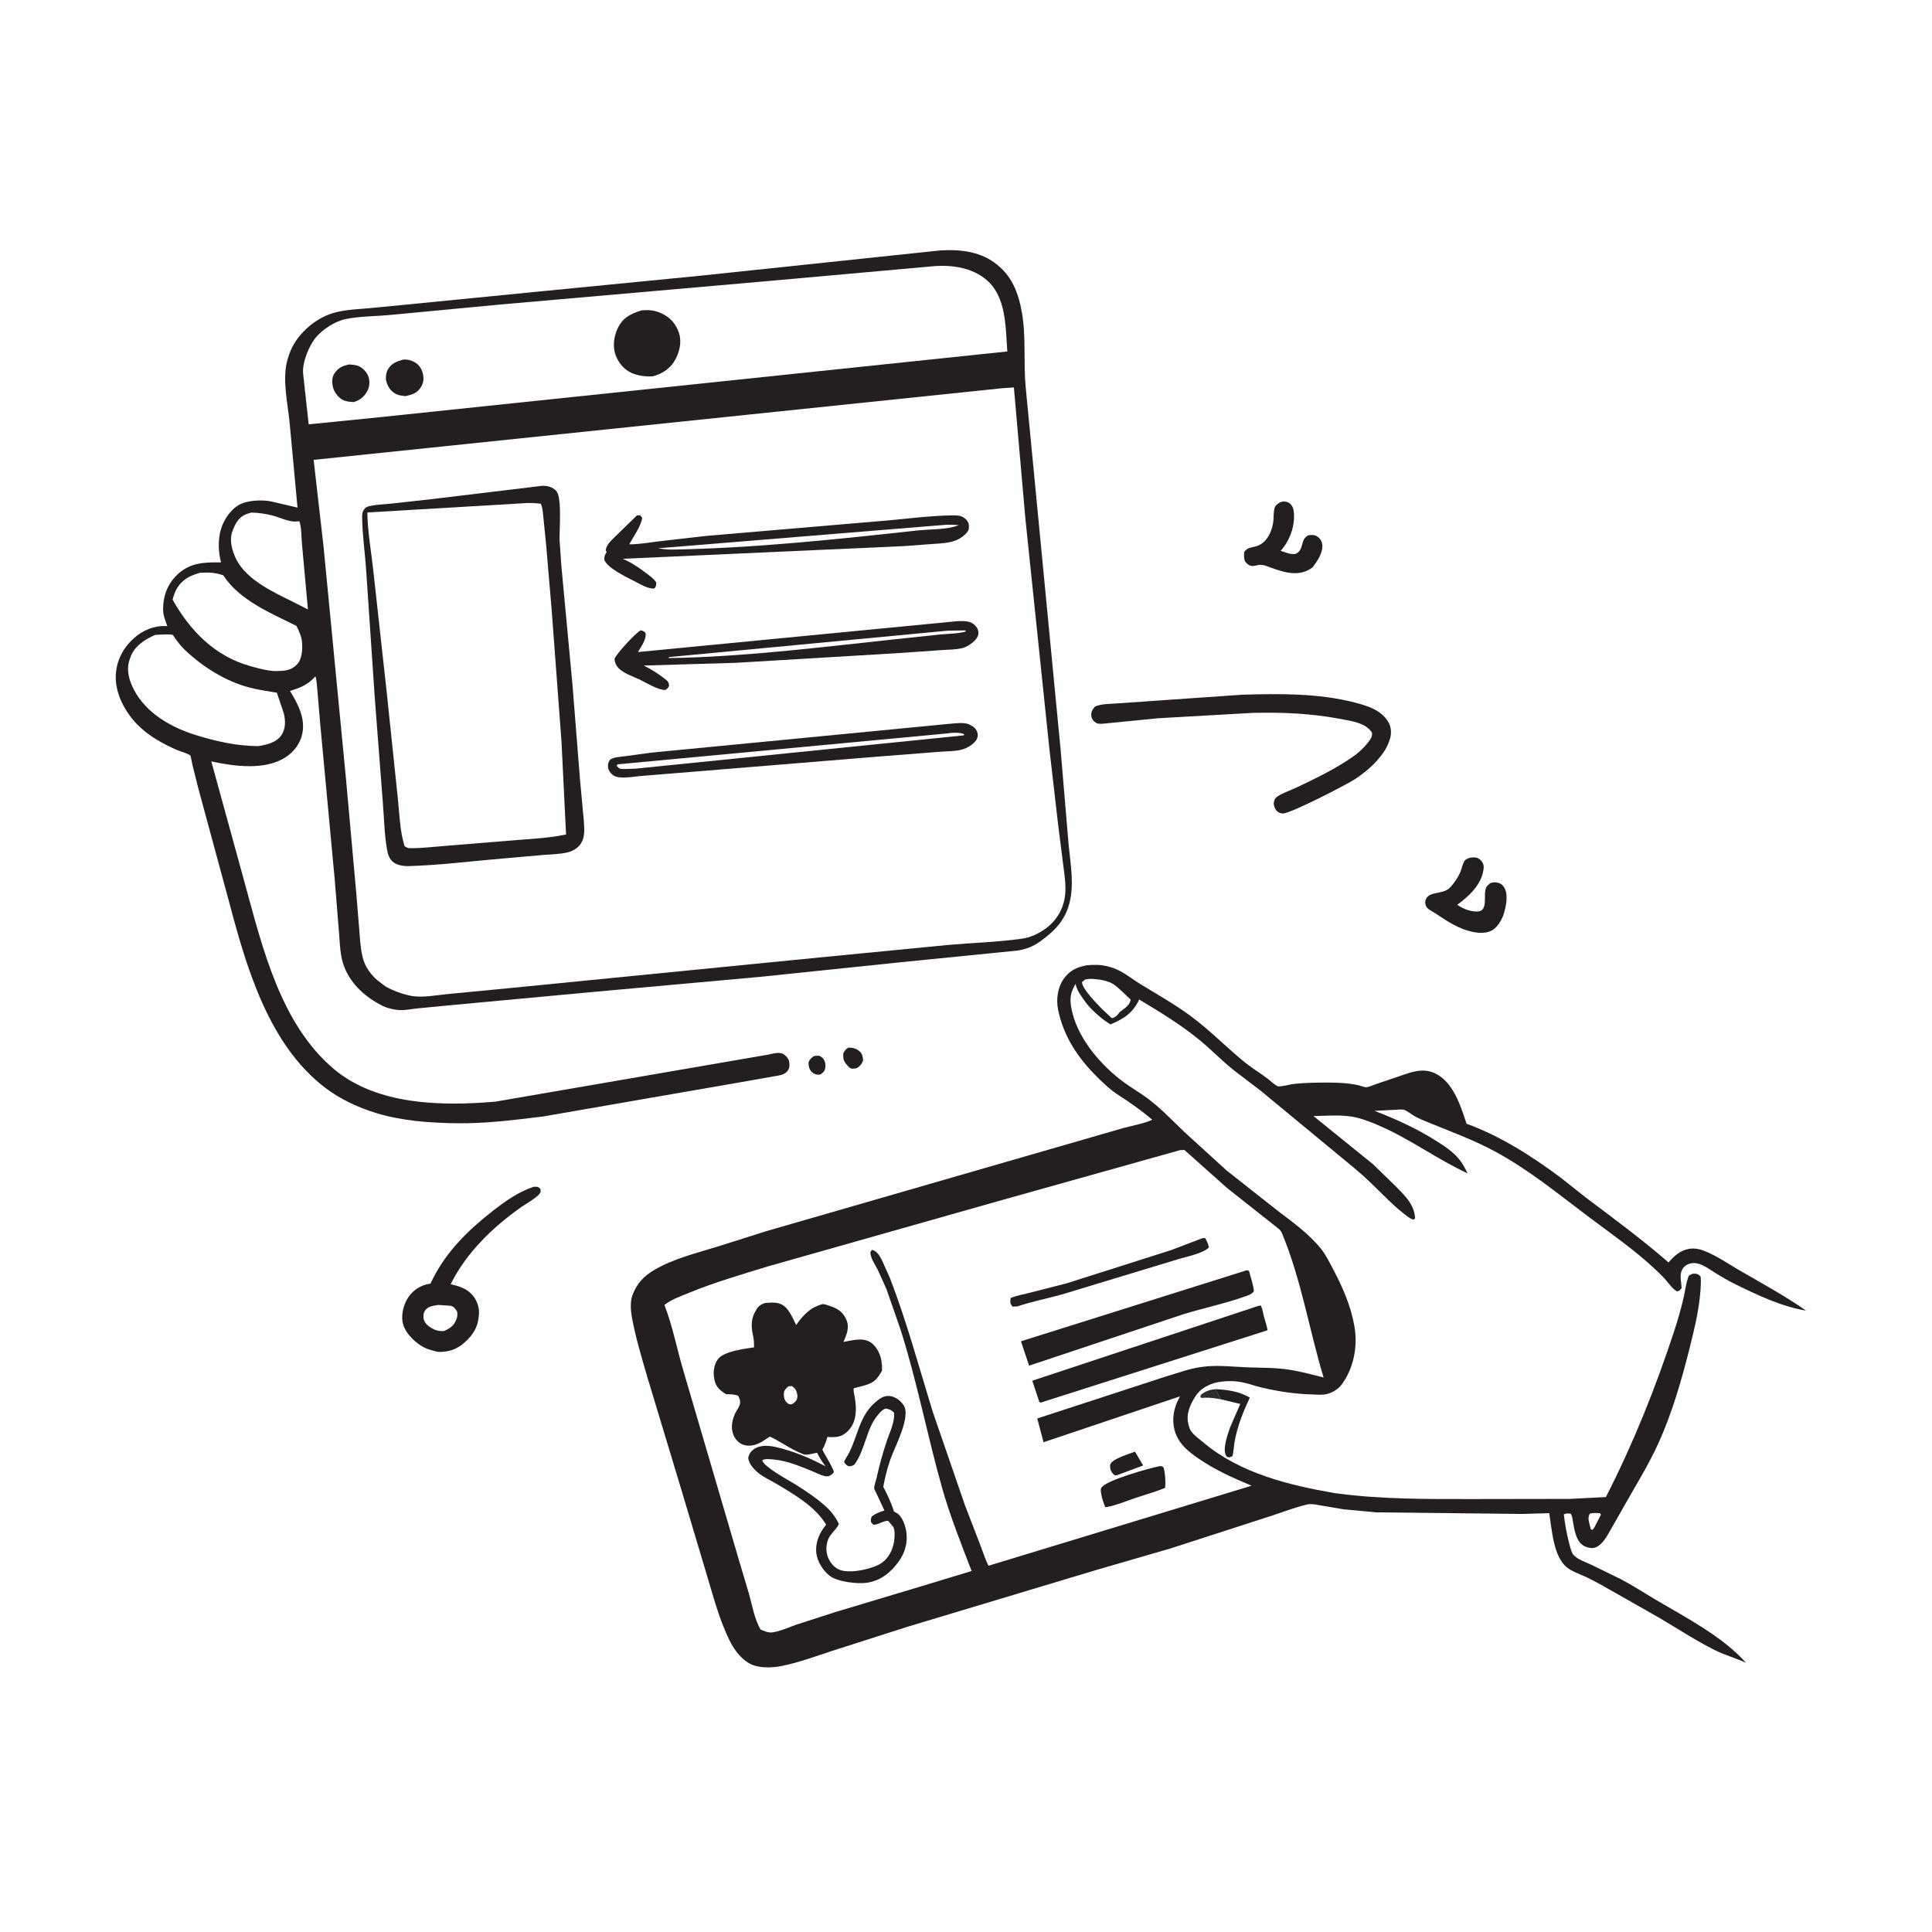 <svg version="1.1" xmlns="http://www.w3.org/2000/svg" style="display: block;" viewBox="0 0 2048 2048" width="1024" height="1024">
<path transform="translate(0,0)" fill="rgb(254,254,254)" d="M -0 -0 L 2048 0 L 2048 2048 L -0 2048 L -0 -0 z"/>
<path transform="translate(0,0)" fill="rgb(46,45,46)" d="M 1294.27 1483.34 C 1288 1482.11 1281.47 1481.19 1275.08 1481.78 C 1273.32 1481.94 1274.36 1482.13 1272.36 1480.83 L 1273.13 1478.5 C 1278.09 1474.49 1282.17 1473.24 1288.49 1472.56 L 1294.27 1483.34 z"/>
<path transform="translate(0,0)" fill="rgb(35,31,33)" d="M 862.713 1119.5 C 864.68 1119.02 866.489 1119.13 868.5 1119.16 C 870.039 1119.98 871.417 1120.65 872.49 1122.07 C 874.845 1125.2 875.447 1128.48 874.778 1132.29 C 874.145 1135.89 872.412 1137.06 869.5 1139.01 L 868.219 1139.15 C 865.277 1139.31 863.193 1138.6 860.994 1136.67 C 857.63 1133.72 857.337 1130.69 857.051 1126.5 C 858.156 1122.91 859.77 1121.72 862.713 1119.5 z"/>
<path transform="translate(0,0)" fill="rgb(35,31,33)" d="M 899.49 1110.5 C 903.799 1110.46 907.774 1111.48 911.067 1114.36 C 914.202 1117.11 914.603 1120.1 914.913 1124 C 913.64 1127.61 912.412 1129.1 909.5 1131.55 C 907.521 1132.7 905.731 1132.73 903.5 1132.96 C 901.274 1132.41 900.382 1131.81 898.864 1130.1 C 894.487 1125.16 893.531 1123.21 893.956 1116.5 C 895.567 1113.56 896.527 1112.14 899.49 1110.5 z"/>
<path transform="translate(0,0)" fill="rgb(35,31,33)" d="M 1288.49 1472.56 C 1301.45 1473.24 1313.47 1474.91 1324.88 1481.46 C 1317.66 1497.06 1311.57 1511.83 1308.63 1528.89 C 1308.31 1530.77 1307.07 1542.97 1306.43 1543.5 C 1305.48 1544.3 1304.14 1544.45 1303 1544.93 C 1301.57 1544.47 1300.58 1544.55 1299.75 1543.16 C 1295.59 1536.22 1301.44 1520.5 1303.92 1513.19 L 1314.76 1488.26 L 1294.27 1483.34 L 1288.49 1472.56 z"/>
<path transform="translate(0,0)" fill="rgb(35,31,33)" d="M 1356.89 532.5 L 1359.36 531.784 C 1361.95 531.312 1365.03 531.916 1367.05 533.522 C 1370.52 536.285 1371.39 540.241 1371.65 544.5 C 1372.52 558.591 1366.92 573.672 1357.5 583.91 L 1365.76 586.601 C 1368.21 587.264 1372.57 587.988 1374.7 586.505 C 1377.92 584.259 1379.3 581.568 1380.2 577.825 C 1381.39 572.909 1382.28 570.311 1386.5 567.49 C 1389.79 567.002 1393.07 566.662 1396.05 568.5 C 1399.04 570.347 1401.1 573.4 1401.59 576.872 C 1402.85 585.655 1396.42 594.68 1391.47 601.333 C 1378.01 611.73 1362.32 607.191 1347.83 601.955 C 1343.04 600.222 1338.41 597.867 1333.23 599.059 C 1331.37 599.486 1328.91 600.154 1327 599.94 C 1323.56 599.555 1321.85 597.491 1319.72 595.075 C 1318.59 591.328 1318.52 588.872 1318.98 585 C 1321.02 582.175 1323.01 581.12 1326.41 580.343 C 1330.04 579.514 1333.65 578.82 1336.82 576.725 C 1344.82 571.45 1348.92 561.149 1349.83 552 C 1350.27 547.565 1349.91 542.825 1351.11 538.5 C 1351.93 535.546 1354.44 534.002 1356.89 532.5 z"/>
<path transform="translate(0,0)" fill="rgb(35,31,33)" d="M 1557.23 909.5 C 1559.28 909.007 1561.9 908.74 1564 908.968 C 1566.88 909.281 1568.61 910.674 1570.4 912.8 C 1572.79 915.653 1573.06 918.331 1572.54 921.944 C 1570.2 938.082 1557.15 949.992 1544.76 959.059 C 1550.53 963.339 1558.25 966.204 1565.5 966.273 C 1578.6 966.397 1571.65 948.382 1575.48 940.5 C 1576.08 939.264 1578.47 937.36 1579.5 936.282 C 1582.69 935.102 1584.75 935.022 1588.11 935.819 C 1591.41 936.604 1593.51 938.75 1595.04 941.702 C 1599.16 949.703 1596.07 962.828 1593.33 970.953 C 1590.99 976.176 1587.83 981.849 1583.11 985.249 C 1577.44 989.337 1569.39 989.333 1562.83 988.157 C 1546.69 985.269 1534.77 976.912 1521.45 968.133 C 1518.3 966.056 1513.9 964.276 1511.91 961.014 C 1510.71 959.035 1510.55 956.58 1511.15 954.344 C 1513.86 944.246 1529.27 948.538 1536.53 941.327 C 1541.28 936.604 1545.94 929.668 1548.41 923.406 C 1549.71 920.083 1550.71 914.575 1552.91 911.927 C 1553.56 911.146 1556.23 910.062 1557.23 909.5 z"/>
<path transform="translate(0,0)" fill="rgb(35,31,33)" d="M 565.839 1257.99 C 569.35 1258.06 570.005 1257.67 572.788 1260 C 572.867 1261.17 573.262 1262.36 573.024 1263.5 C 572.112 1267.88 556.886 1276.53 553.209 1279.1 C 522.962 1300.24 494.079 1327.98 477.72 1361.36 C 486.823 1363.36 495.606 1366.11 501.61 1373.79 C 505.929 1379.31 508.402 1386.47 507.656 1393.51 L 507.544 1394.5 C 506.814 1406.49 501.786 1414.46 493.159 1422.5 C 484.76 1430.34 475.504 1433.42 464.239 1433.06 C 458.226 1431.66 451.979 1430.06 446.686 1426.75 C 437.897 1421.26 428.448 1411.56 426.689 1401.06 C 425.249 1392.46 428.258 1381.49 433.277 1374.5 C 438.614 1367.07 446.341 1362.26 455.362 1360.83 L 456.291 1360.69 L 458.983 1355.22 C 473.603 1326.37 496.105 1304.27 521.241 1284.52 C 534.856 1273.82 549.238 1263.46 565.839 1257.99 z"/>
<path transform="translate(0,0)" fill="rgb(254,254,254)" d="M 464.497 1383.28 L 477.5 1384.15 C 481.069 1384.78 482.805 1387.53 484.602 1390.37 C 485.078 1393.5 484.942 1395.6 483.799 1398.6 C 481.183 1405.45 477.01 1408.09 470.608 1410.99 C 466.976 1411.17 463.4 1410.76 460.065 1409.2 C 455.837 1407.23 450.68 1403.72 449.31 1398.97 C 448.527 1396.26 448.694 1391.9 450.361 1389.5 C 454.01 1384.24 458.613 1384.46 464.497 1383.28 z"/>
<path transform="translate(0,0)" fill="rgb(35,31,33)" d="M 1316.56 736.435 C 1356.07 735.266 1397.31 734.734 1435.88 744.663 C 1449.73 748.228 1464.82 752.786 1472.17 766.23 C 1474.72 770.88 1475.11 777.582 1473.59 782.582 L 1473.13 784 C 1470.36 792.928 1466.02 799.119 1459.93 805.978 C 1453.34 813.395 1445.02 820.225 1436.73 825.683 C 1427.37 831.857 1367.29 862.788 1359.78 862.341 C 1357.06 862.178 1354.73 861.212 1352.97 859.095 C 1351.17 856.915 1349.93 853.493 1350.33 850.669 C 1350.76 847.715 1351.98 845.673 1354.5 844.052 C 1360.64 840.098 1368.84 837.476 1375.49 834.279 C 1396.84 824.02 1418.14 813.875 1437.33 799.842 C 1441.63 796.471 1446.05 792.193 1449.46 787.913 C 1452.27 784.381 1454.89 781.273 1454.38 776.695 C 1447.95 766.068 1431.61 764.126 1420.29 761.991 C 1389.43 756.171 1359.33 754.955 1328 755.674 L 1228 761.352 L 1169.07 767.156 C 1166.67 767.306 1163.72 767.482 1161.67 766.125 C 1159.27 764.534 1157.43 762.551 1156.96 759.626 C 1156.22 755.013 1157.81 752.602 1160.5 749.174 C 1166.93 745.734 1179.17 746.241 1186.74 745.461 L 1316.56 736.435 z"/>
<path transform="translate(0,0)" fill="rgb(35,31,33)" d="M 1152.06 1023.21 C 1159.3 1022.55 1167.1 1022.54 1174.15 1024.38 L 1176 1024.89 C 1188.93 1028.25 1197.46 1036.12 1208.56 1042.98 C 1226.62 1054.13 1245.91 1064.86 1262.89 1077.56 C 1281.94 1091.8 1298.54 1108.63 1316.73 1123.82 C 1325.14 1130.85 1334.67 1136.7 1343.49 1143.22 C 1346.2 1145.23 1351.61 1150.52 1354.58 1151.5 C 1357.09 1152.32 1368.03 1149.39 1371.48 1149.01 C 1380.72 1148.01 1390.21 1147.72 1399.5 1147.6 C 1412.6 1147.44 1427.24 1147.52 1440.04 1150.38 C 1441.9 1150.79 1446.64 1152.72 1448.29 1152.55 C 1451.4 1152.24 1455.94 1150.07 1459 1149.06 L 1482.35 1141.17 C 1495.27 1136.68 1508.14 1131.42 1521.5 1137.91 C 1540.72 1147.25 1548.43 1172.53 1554.61 1191.23 C 1590.6 1204.2 1624.51 1226.02 1655.01 1248.83 L 1681.06 1269.45 C 1710.89 1291.91 1740.47 1313.66 1768.68 1338.22 C 1774.83 1331.24 1781.02 1325.45 1790.51 1323.84 C 1795.57 1322.99 1800.69 1323.78 1805.5 1325.57 C 1819.09 1330.61 1831.1 1339.2 1843.57 1346.41 C 1867.51 1360.27 1891.76 1373.44 1914.48 1389.28 C 1888.88 1385.17 1862.88 1372.84 1839.72 1361.43 C 1831.72 1357.49 1824.09 1352.98 1816.54 1348.25 C 1810.55 1344.49 1803.79 1339.39 1796.54 1338.92 C 1792.77 1338.67 1788.26 1339.95 1785.52 1342.66 C 1779.24 1348.87 1782.2 1357.68 1782.57 1365.5 C 1780.53 1367.94 1780.58 1368.41 1777.5 1368.93 C 1774.01 1366.67 1771.75 1364.16 1769.2 1360.9 C 1765 1355.52 1760.45 1351.02 1755.49 1346.33 C 1733.19 1325.25 1707.67 1307.7 1683.2 1289.27 C 1651.06 1265.08 1620.21 1239.7 1584.65 1220.53 C 1561.46 1208.02 1537.59 1199.48 1513.35 1189.5 C 1508.59 1187.54 1503.69 1185.62 1499.24 1183.03 C 1496.28 1181.3 1491.22 1177.19 1487.95 1176.35 C 1485.89 1175.82 1481.84 1176.33 1479.64 1176.39 L 1457.06 1177.53 C 1479.59 1186.28 1500.14 1195.47 1520.72 1208.31 C 1530.11 1214.17 1539.83 1220.36 1546.92 1229.04 C 1550.54 1233.48 1553.11 1238.7 1555.72 1243.78 C 1523.94 1229.16 1495.69 1208.02 1463.6 1193.95 C 1453.49 1189.51 1442.18 1184.88 1431.19 1183.4 C 1418.71 1181.72 1404.94 1182.82 1392.33 1183.08 L 1455.43 1234.11 L 1478.3 1256.34 C 1488.28 1266.54 1499.33 1276.16 1500.03 1291.5 L 1498.5 1292.86 C 1494.62 1291.94 1491.61 1289.2 1488.5 1286.82 C 1480.37 1280.61 1473.26 1273.62 1465.98 1266.45 C 1456.73 1257.34 1447.53 1248.23 1437.6 1239.85 L 1336.49 1156.32 L 1307.83 1134.43 C 1294.88 1124.14 1283.47 1112.12 1270.63 1101.69 C 1251.1 1085.83 1229.15 1072.46 1207.58 1059.53 C 1200.82 1074.01 1191.3 1079.92 1177.07 1085.91 C 1167.84 1080.31 1155.82 1069.76 1149.66 1060.88 C 1145.91 1055.48 1142.06 1050.55 1140.39 1044.08 L 1140.13 1042.94 C 1134.71 1052.54 1133.72 1058.08 1135.75 1068.98 C 1141.14 1097.97 1163.5 1125.11 1185.89 1143.11 C 1194.08 1149.7 1203.11 1155.04 1211.77 1160.96 C 1227.76 1171.87 1241.56 1186.59 1255.47 1199.95 L 1300.32 1240.81 L 1354.45 1283.48 C 1370.73 1295.85 1387.59 1307.9 1400.47 1323.98 C 1405.38 1330.12 1409.11 1337.81 1412.8 1344.72 C 1423.1 1363.97 1432.02 1384.38 1435.77 1406.04 C 1439.41 1427.08 1435.09 1450.25 1422.23 1467.65 C 1418.63 1472.51 1412.79 1476.06 1407 1477.62 C 1402.02 1478.97 1396.26 1478.31 1391.12 1478.17 C 1372.82 1477.68 1355.84 1475.12 1338 1470.99 C 1329.45 1469 1321.12 1465.64 1312.37 1464.54 C 1305.45 1463.66 1297.31 1463.92 1290.5 1465.28 C 1281.89 1467 1272.51 1471.99 1267.65 1479.46 C 1261.99 1488.15 1257.17 1498.29 1259.56 1508.85 L 1259.84 1510 C 1260.37 1512.29 1260.9 1514.26 1262.12 1516.31 C 1264.97 1521.1 1271.75 1525.79 1276.04 1529.4 C 1314.47 1561.68 1366.45 1574.4 1414.77 1582.75 C 1463.96 1589.46 1512.27 1589.09 1561.68 1589.07 L 1664.08 1588.91 L 1702.32 1586.95 C 1731.32 1530.15 1754.57 1472.21 1774.49 1411.67 C 1778.35 1399.95 1781.95 1387.56 1784.7 1375.53 C 1786.52 1367.6 1787.11 1360.19 1790.11 1352.5 C 1791.97 1350.98 1794.03 1349.98 1796.5 1350.1 C 1799.38 1350.23 1800.68 1351.17 1802.7 1353.08 L 1803.01 1357.5 C 1802.81 1381.78 1796.7 1406.61 1790.81 1430.03 C 1782.35 1463.66 1772.16 1498.92 1757.69 1530.52 C 1747.43 1552.91 1734.32 1574.04 1722.21 1595.44 L 1707.32 1621.66 C 1704.33 1626.73 1701.4 1632.43 1697.08 1636.5 C 1694.09 1639.32 1690.85 1641.27 1686.62 1640.95 C 1671.77 1639.82 1669.59 1625.34 1667.45 1613.41 C 1666.92 1610.46 1666.79 1606.83 1664.8 1604.5 C 1662.21 1604.49 1659.78 1603.84 1657.72 1605.5 C 1659.02 1616.25 1661.04 1627.55 1663.91 1638 C 1664.79 1641.2 1665.83 1645.98 1668.16 1648.5 C 1672.41 1653.1 1681.43 1656.18 1687.08 1658.81 L 1718 1673.92 C 1730.91 1680.64 1743.17 1688.72 1755.7 1696.12 C 1787.81 1715.08 1825.79 1734.65 1850.83 1762.61 C 1839.87 1757.63 1828.12 1754.38 1817.36 1748.97 C 1797.27 1738.85 1778.32 1726.5 1759 1715.01 L 1698.08 1680.41 C 1691.68 1676.81 1685.25 1673.43 1678.54 1670.46 C 1672.89 1667.97 1666.44 1665.7 1661.5 1661.94 C 1646.57 1650.55 1645.14 1621.53 1642.21 1604.01 L 1613.74 1604.84 L 1458.64 1603.15 L 1424 1599.91 L 1399.5 1595.73 C 1395.31 1595.05 1390.13 1593.79 1385.96 1594.74 C 1372.41 1597.81 1358.83 1603.3 1345.53 1607.54 L 1241.02 1641.35 L 1162.11 1664.25 L 962.231 1724.36 L 882.271 1749.95 C 864.76 1755.62 846.876 1762.38 828.822 1765.98 C 819.738 1767.79 807.644 1768.38 798.875 1765.29 C 787.234 1761.18 778.591 1749.59 773.344 1738.93 C 762.377 1716.64 755.932 1691.59 748.775 1667.89 L 720.469 1573.2 L 686.589 1461.06 C 680.477 1439.95 673.739 1418.04 669.83 1396.39 C 668.589 1389.52 667.851 1379.98 670.265 1373.39 C 675.099 1360.21 682.611 1352.52 694.578 1345.61 C 714.531 1334.08 739.323 1328 761.285 1321.23 L 812 1305.17 L 1127.4 1214.08 L 1190.73 1195.79 C 1200.44 1193.07 1212.47 1191.15 1221.47 1187 C 1209.97 1177.15 1198.65 1169.24 1185.95 1161.06 C 1177.2 1155.43 1170 1148.58 1162.64 1141.27 C 1142.47 1121.2 1127.11 1098.17 1121.52 1069.73 C 1119.49 1059.42 1121.21 1046.85 1127.23 1038.13 C 1133.69 1028.77 1141.3 1025.28 1152.06 1023.21 z"/>
<path transform="translate(0,0)" fill="rgb(254,254,254)" d="M 1685.36 1604.5 C 1688.98 1603.53 1692.29 1603.85 1696 1604.08 L 1697.1 1605.5 L 1690.9 1617.58 C 1690.22 1619.2 1689.06 1620.47 1688 1621.86 L 1686.3 1620.91 L 1684.95 1615.71 C 1683.94 1611.56 1683.09 1608.17 1685.36 1604.5 z"/>
<path transform="translate(0,0)" fill="rgb(254,254,254)" d="M 1150.12 1038.5 C 1151.12 1038.14 1151.34 1038.02 1152.54 1037.86 C 1159.39 1036.98 1173.29 1038.96 1179.47 1042.8 C 1186.19 1046.97 1192.43 1054.27 1198.46 1059.5 L 1198.38 1060.51 C 1197.36 1065.93 1191.23 1069.52 1187.14 1072.67 C 1184.72 1075.76 1182.5 1078.72 1178.5 1079.27 L 1168.26 1069.64 C 1163.25 1064.39 1146.82 1048.19 1147 1041 L 1150.12 1038.5 z"/>
<path transform="translate(0,0)" fill="rgb(254,254,254)" d="M 1250.91 1219.2 L 1255.5 1219 L 1300.71 1259.31 L 1354.93 1302.15 C 1356.71 1303.65 1357.99 1304.96 1358.89 1307.12 C 1379.34 1356.13 1387.77 1409.5 1403.04 1460.18 C 1391.17 1457.16 1379.39 1454 1367.27 1452.04 C 1352.63 1449.67 1337.51 1449.99 1322.72 1449.44 C 1307.68 1448.89 1291.32 1446.89 1276.38 1448.7 L 1274.5 1448.94 C 1261.36 1450.48 1248.91 1455.4 1236.25 1459.02 L 1099.55 1503.63 L 1106.19 1528.83 L 1250.74 1480.21 L 1247.71 1486.52 C 1243.12 1497.11 1242.17 1509.46 1246.51 1520.28 C 1251.22 1532.02 1260.08 1538.88 1270.14 1545.88 C 1287.85 1558.2 1306.95 1566.64 1326.74 1574.9 L 1047.89 1659.73 C 1044.56 1653.56 1042.54 1646.53 1039.98 1640 L 1022.94 1595.77 L 988.694 1496.4 C 974.103 1449.12 961.186 1400.93 943.362 1354.75 L 934.833 1335.69 C 932.344 1330.98 929.806 1326.46 924.5 1324.85 L 922.703 1327 C 922.281 1333.25 927.764 1340.73 930.558 1346.22 L 939.685 1366.5 L 954.5 1409.08 C 972.1 1464.13 982.865 1521.22 998.551 1576.86 C 1007.07 1607.06 1018.74 1636.09 1029.95 1665.33 L 968.262 1684.03 L 883.996 1709.32 L 844.485 1722.09 C 836.322 1724.88 827.838 1729.01 819.293 1730.32 C 814.417 1731.06 810.636 1729.16 806.22 1727.37 C 799.726 1716.04 797.344 1701.88 793.911 1689.35 L 783.635 1654.94 L 724.699 1453.99 C 717.703 1430.79 713.094 1405.77 704.3 1383.29 C 711.679 1377.44 721.558 1374.05 730.204 1370.5 C 757.303 1359.36 785.74 1351.09 813.743 1342.51 L 1058.33 1273.19 L 1250.91 1219.2 z"/>
<path transform="translate(0,0)" fill="rgb(35,31,33)" d="M 1203.12 1538.81 L 1211.83 1553.46 L 1184.3 1563.67 L 1182 1564.05 C 1179.92 1562.73 1178.62 1561.04 1177.58 1558.82 C 1176.77 1557.08 1176.26 1553.31 1177.31 1551.55 C 1180.68 1545.86 1196.75 1541.37 1203.12 1538.81 z"/>
<path transform="translate(0,0)" fill="rgb(35,31,33)" d="M 1229.28 1554.2 C 1231.57 1554.08 1231.51 1554.09 1233.33 1555.5 C 1234.97 1559.76 1235.96 1572.69 1234.93 1577.27 C 1224.7 1581.51 1213.95 1584.42 1203.46 1587.96 C 1193.63 1591.28 1183.72 1595.52 1173.52 1597.5 L 1171.56 1597.48 C 1169.77 1593.24 1168.17 1588.32 1167.38 1583.77 C 1167 1581.6 1166.3 1578.72 1167.63 1576.84 C 1173.34 1568.78 1219.07 1556.08 1229.28 1554.2 z"/>
<path transform="translate(0,0)" fill="rgb(35,31,33)" d="M 1274.68 1312.5 L 1277.55 1312.42 C 1279.45 1315.79 1280.7 1318.47 1281.47 1322.28 C 1275.55 1328.79 1256.27 1332.37 1247.58 1335.2 L 1125.41 1372.25 C 1109.7 1376.6 1094.01 1379.6 1078.5 1384.83 L 1073.5 1385.11 C 1072.65 1384.13 1072.21 1383.73 1071.58 1382.5 C 1070.6 1380.58 1070.9 1377.86 1071.5 1375.9 C 1077.25 1373.43 1083.91 1372.31 1090 1370.77 L 1130.57 1360.41 L 1241.65 1325.09 L 1274.68 1312.5 z"/>
<path transform="translate(0,0)" fill="rgb(35,31,33)" d="M 1333.31 1384.5 L 1336.5 1383.8 C 1338.37 1387.66 1338.85 1391.88 1339.91 1396 C 1341.12 1400.65 1343.01 1405.37 1343.64 1410.13 L 1105.5 1486.07 C 1103.49 1486.82 1103.95 1487.03 1101.74 1486.2 L 1094.26 1463.6 L 1333.31 1384.5 z"/>
<path transform="translate(0,0)" fill="rgb(35,31,33)" d="M 1321.67 1346.5 C 1323.27 1346.76 1322.43 1346.49 1324.12 1347.5 C 1325.8 1354.42 1328.5 1361.43 1329.17 1368.5 C 1327.39 1371.72 1323.7 1372.9 1320.28 1374.12 C 1298.65 1381.86 1275.91 1386.48 1254 1393.28 L 1090.89 1447.66 L 1082.24 1421.82 L 1321.67 1346.5 z"/>
<path transform="translate(0,0)" fill="rgb(35,31,33)" d="M 811.151 1381.16 C 815.674 1380.97 821.149 1380.28 825.5 1381.64 L 826.5 1381.99 L 827.507 1382.33 C 835.746 1385.47 840.3 1397.12 843.9 1404.53 C 848.747 1397.75 855.942 1389.09 863.66 1385.57 C 865.559 1384.71 870.506 1382.41 872.323 1382.42 C 875.116 1382.42 880.779 1384.71 883.492 1385.79 C 890.021 1388.37 894.567 1392.72 897.293 1399.23 C 900.712 1407.39 897.393 1415 894.117 1422.5 C 899.807 1421.42 905.76 1420 911.568 1419.95 C 917.151 1419.91 922.377 1421.62 926.254 1425.76 C 933.495 1433.48 935.297 1442.95 934.971 1453.03 C 932.668 1456.84 930.382 1460.92 926.855 1463.74 C 921.25 1468.21 911.994 1469.7 905.102 1471.56 C 904.283 1473.9 905.463 1477.49 905.868 1479.95 C 906.696 1484.99 907.369 1489.58 907.215 1494.7 C 906.934 1504.01 904.568 1512.01 897.399 1518.29 C 891.698 1523.28 885.726 1523.74 878.531 1523.31 L 877.108 1523.22 C 875.692 1527.84 874.429 1532.19 871.84 1536.33 C 871.187 1537.38 883.082 1555.21 883.927 1560.5 C 883.171 1561.44 882.827 1561.95 881.837 1562.78 C 880.04 1564.29 877.849 1565.25 875.503 1564.94 C 870.856 1564.34 865.19 1561.22 860.812 1559.44 C 848.264 1554.33 834.602 1548.57 821 1547.24 C 817.527 1546.9 810.78 1545.86 808.057 1548 C 808.795 1550.73 811.307 1552.77 813.42 1554.5 C 823.733 1562.96 836.461 1569.11 847.643 1576.37 C 856.503 1582.12 865.592 1588.28 873.528 1595.25 C 880.381 1601.27 885.351 1607.28 889.278 1615.52 C 886.332 1621.81 879.881 1625.99 877.6 1632.52 C 875.24 1639.29 875.402 1646.68 878.735 1653.08 C 881.667 1658.71 886.145 1663.25 892.432 1664.83 C 903.593 1667.65 925.277 1663.18 934.676 1656.72 C 941.759 1651.85 946.234 1643.12 947.617 1634.81 C 948.323 1630.56 949.218 1621.54 946.462 1618.03 L 941.483 1612.09 C 936.206 1612.03 931.552 1616.17 925.958 1616.32 L 923.5 1613.82 C 922.902 1610.64 922.905 1610.43 924.242 1607.5 C 928.312 1604.13 932.605 1602.85 937.521 1601.18 L 928.64 1582.22 C 928.281 1581.4 926.605 1578.41 926.628 1577.62 C 926.721 1574.46 928.447 1570.03 929.162 1566.84 C 932.227 1553.15 935.897 1539.45 940.5 1526.19 C 943.48 1517.61 948.739 1506.75 947.734 1497.5 C 944.473 1494.38 943.436 1494.15 939 1493.08 C 935.375 1494.19 933.179 1496.89 930.774 1499.67 C 918.062 1514.41 917.159 1537.58 905.5 1552.75 C 902.741 1553.98 902.051 1554.58 899 1554.08 C 897.088 1552.65 895.586 1551.85 894.785 1549.5 L 896.286 1546.5 C 908.935 1527.58 909.146 1502.98 927.175 1487.11 C 931.803 1483.03 936.475 1479.17 943 1479.81 C 948.942 1480.4 954.53 1484.67 957.817 1489.5 C 966.066 1501.62 948.32 1534.03 943.901 1546.8 C 940.581 1556.4 938.056 1566.14 936.321 1576.14 C 940.456 1584.09 944.478 1592.35 947.215 1600.89 L 947.623 1602.21 L 951.2 1604.3 C 956.738 1608.01 959.817 1617.57 960.742 1624 C 962.384 1635.4 959.281 1645.99 952.659 1655.28 C 944.388 1666.89 933.352 1675.74 918.771 1677.81 C 908.768 1679.23 887.759 1676.82 879.543 1670.44 C 872.39 1664.88 866.276 1655.14 865.298 1646.14 C 864.161 1635.69 868.356 1625.17 874.988 1617.28 L 875.809 1616.32 C 864.228 1596.79 840.629 1583.3 821.488 1572.03 C 815.987 1568.78 809.477 1565.81 804.5 1561.88 C 799.471 1557.9 793.989 1551.99 793.114 1545.5 C 793.928 1541.23 796.202 1538.03 799.885 1535.66 C 805.678 1531.92 814.378 1532.2 820.93 1533.61 C 839.666 1537.63 858.033 1545.29 874.921 1554.26 C 871.935 1549.96 869.003 1545.79 866.683 1541.08 C 866.525 1540.76 866.531 1540.29 866.22 1540.12 C 865.29 1539.6 855.666 1543.14 851.695 1541.6 L 850.5 1541.09 C 838.212 1536.39 828.021 1528.31 816.12 1522.87 L 807.371 1528.47 C 801.205 1531.91 794.577 1533.83 787.73 1531.45 C 783.249 1529.89 779.292 1525.54 777.514 1521.22 C 774.167 1513.09 776.2 1504.53 779.942 1497 C 781.192 1494.49 783.274 1491.85 784.121 1489.19 C 785.227 1485.73 784.069 1482.64 782.5 1479.55 C 778.4 1477.88 773.977 1478.06 769.606 1477.87 C 762.742 1473.55 758.86 1470.25 757.169 1461.86 C 755.766 1454.91 756.669 1446.89 760.883 1441 C 767.239 1432.11 789.366 1429.91 799.37 1428.23 C 799.267 1424.54 799.314 1420.69 798.499 1417.09 C 796.522 1408.34 795.66 1399.93 799.869 1391.68 C 802.889 1385.77 804.727 1383.3 811.151 1381.16 z"/>
<path transform="translate(0,0)" fill="rgb(254,254,254)" d="M 835.926 1469.5 L 839.5 1469.3 C 840.63 1470.18 841.852 1471.05 842.733 1472.21 C 844.617 1474.67 845.779 1478.93 845.096 1482 C 844.362 1485.3 842.2 1486.69 839.621 1488.5 L 838.28 1488.69 C 836.115 1488.6 835.01 1487.82 833.602 1486.29 C 831.257 1483.74 830.566 1479.87 830.981 1476.5 C 831.382 1473.25 833.568 1471.47 835.926 1469.5 z"/>
<path transform="translate(0,0)" fill="rgb(35,31,33)" d="M 997.251 265.407 C 1017.04 264.267 1037.41 266.388 1053.91 278.222 C 1072.4 291.493 1079.47 309.683 1083.29 331.5 C 1087.87 357.655 1084.73 384.228 1087.28 410.528 L 1124.23 794 L 1132.42 891.115 C 1133.97 910.154 1138.07 930.906 1135.17 949.907 C 1131.71 972.549 1120.49 985.015 1102.63 997.941 C 1095.26 1003.28 1087.35 1006.34 1078.33 1007.67 L 954.636 1020.04 L 805.5 1035.53 L 625.79 1051.78 L 479.315 1065.4 L 442 1068.98 C 434.711 1069.77 427.223 1071.59 419.914 1070.37 L 418.5 1070.12 C 413.82 1069.34 409.64 1068.32 405.363 1066.17 C 387.988 1057.43 372.894 1044.2 365.355 1026.02 C 360.403 1014.08 360.389 1000.66 359.313 987.953 L 354.789 932 L 339.424 767.086 L 336.377 731.312 C 335.889 726.784 335.819 721.267 334.366 717.003 C 326.298 725.87 318.607 729.012 307.343 732.414 C 315.548 745.654 323.614 760.714 320.626 776.875 C 318.635 787.647 311.991 796.668 302.853 802.647 C 280.984 816.959 247.988 812.283 224.009 807.132 L 259.527 936.431 C 278.275 1004.68 297.391 1085.58 353.939 1133.22 C 399.642 1171.73 468.552 1172.62 525.243 1167.79 L 815.086 1117.81 C 819.822 1116.68 826.804 1114.75 831.05 1117.78 C 834.001 1119.88 836.34 1122.82 836.705 1126.5 C 837.105 1130.52 836.817 1132.98 834.089 1136.07 C 830.906 1139.69 824.987 1140.12 820.529 1140.93 L 786.394 1146.97 L 576.222 1183.43 C 545.863 1187.19 514.265 1191.19 483.66 1190.7 C 455.194 1190.25 426.374 1188.26 399 1179.94 C 379.882 1174.13 361 1165.41 345.019 1153.3 C 285.713 1108.37 261.872 1027.81 243.627 958.969 L 210.291 835.956 L 203.967 810.751 C 203.735 809.734 202.196 801.196 201.818 800.894 C 198.92 798.578 191.558 796.701 187.908 795.139 C 172.597 788.584 156.511 779.552 144.924 767.379 C 132.248 754.061 121.998 734.876 122.732 716.15 C 123.345 700.535 130.148 687.321 141.546 676.868 C 151.208 668.006 163.287 663.066 176.466 663.645 L 177.334 663.695 C 175.03 656.839 172.811 652.668 172.883 645.317 C 173.018 631.37 177.614 619.115 187.736 609.352 C 201.273 596.297 216.607 595.895 234.286 596.192 C 231.707 586.095 231.138 576.279 232.999 566 C 235.108 554.346 242.302 542.202 252.471 535.723 C 261.233 530.14 277.745 529.523 287.685 531.589 L 315.392 538.107 L 307.009 448 C 305 427.86 299.195 402.374 304.364 382.844 L 304.874 381 C 307.332 371.899 311.347 363.846 317.293 356.5 C 327.292 344.145 341.076 334.705 356.57 330.903 C 367.417 328.241 378.824 327.786 389.922 326.828 L 430.751 322.897 L 565.6 309.597 L 743.248 292.184 L 997.251 265.407 z"/>
<path transform="translate(0,0)" fill="rgb(254,254,254)" d="M 266.643 543.315 C 274.139 543.584 281.191 544.525 288.47 546.384 C 295.928 548.289 306.571 553.508 314.067 552.808 L 315 552.694 L 316.483 552.597 L 317.371 552.5 C 319.793 559.555 319.422 569.834 320.175 577.354 L 326.423 646.026 L 314.509 639.967 C 292.407 628.782 261.72 615.857 250.257 592.485 C 245.977 583.759 242.779 572.551 246.398 563.09 L 247.043 561.5 C 247.996 559.107 248.92 556.695 250.291 554.5 C 254.723 547.403 258.868 545.303 266.643 543.315 z"/>
<path transform="translate(0,0)" fill="rgb(254,254,254)" d="M 212.018 607.117 C 221.075 606.687 228.017 606.847 236.672 609.838 C 253.903 636.427 286.92 649.849 314.256 663.476 C 316.974 668.928 319.713 674.722 320.179 680.876 C 320.764 688.596 320.318 698.619 314.664 704.466 C 308.166 711.187 300.856 711.156 292.167 711.377 C 283.071 711.094 273.733 708.462 265 706.009 C 227.568 695.496 201.506 668.598 182.959 635.663 C 183.954 631.832 185.194 627.964 187.147 624.5 C 193.01 614.1 201.24 610.378 212.018 607.117 z"/>
<path transform="translate(0,0)" fill="rgb(254,254,254)" d="M 164.39 673.063 C 167.355 672.817 180.787 671.915 183.068 673.027 C 183.478 673.227 185.48 676.411 185.798 676.848 C 188.995 681.241 192.151 685.334 196.117 689.082 C 215.299 707.216 238.721 721.944 264.407 728.831 C 273.831 731.358 283.885 732.521 293.49 734.338 L 300.844 756.089 C 302.682 763.596 302.959 772.247 298.535 778.957 C 293.074 787.241 283.084 789.263 273.997 790.915 C 251.148 790.832 229.262 785.942 207.52 779.199 C 181.313 771.071 154.809 755.976 141.802 730.853 C 136.85 721.288 133.704 710.013 137.303 699.467 L 137.832 698 L 138.778 695.317 C 143.404 684.163 153.88 677.74 164.39 673.063 z"/>
<path transform="translate(0,0)" fill="rgb(254,254,254)" d="M 987.179 282.409 L 988.048 282.306 C 1008.15 280.462 1030.37 283.338 1046.08 297.004 C 1066.98 315.185 1065.89 347.323 1067.78 372.562 L 398.114 442.709 L 327.214 449.794 L 321.298 395.89 C 320.229 384.468 327.55 366.371 334.899 357.604 C 342.244 348.84 355.323 340.513 366.573 338.19 C 381.291 335.151 397.478 335.399 412.476 333.946 L 529.57 322.869 L 813 298.034 L 987.179 282.409 z"/>
<path transform="translate(0,0)" fill="rgb(35,31,33)" d="M 427.674 381.147 C 431.448 380.951 435.025 381.6 438.403 383.331 C 443.338 385.86 446.574 389.837 448.023 395.192 C 449.464 400.518 449.21 405.418 446.29 410.206 C 442.235 416.858 436.757 418.357 429.657 419.932 C 426.63 419.551 423.312 419.281 420.5 418.014 C 414.926 415.502 411.355 410.557 409.618 404.747 C 408.434 400.784 409.261 394.58 411.5 391.049 C 415.436 384.84 420.931 382.95 427.674 381.147 z"/>
<path transform="translate(0,0)" fill="rgb(35,31,33)" d="M 370.469 386.304 C 373.5 386.592 376.924 386.827 379.775 387.922 C 384.29 389.657 388.917 394.553 390.5 399.101 C 392.25 404.127 391.842 410.129 389.24 414.787 C 385.868 420.822 381.49 424.178 374.992 426.208 C 370.934 425.962 366.841 425.76 363.185 423.795 C 358.506 421.281 354.321 415.755 353.01 410.62 C 351.776 405.787 351.638 400.151 354.485 395.856 C 358.526 389.761 363.555 387.592 370.469 386.304 z"/>
<path transform="translate(0,0)" fill="rgb(35,31,33)" d="M 679.779 329.104 C 687.542 328.197 694.224 328.864 701.384 332.223 C 710.403 336.455 716.539 343.374 719.689 352.797 C 722.843 362.235 720.495 372.655 715.86 381.193 C 710.801 390.511 702.374 396.002 692.436 398.831 C 684.858 399.578 675.592 398.281 668.714 394.97 C 660.746 391.135 655.246 383.989 652.364 375.768 C 649.258 366.909 650.9 355.8 655.018 347.549 C 660.599 336.368 668.482 332.669 679.779 329.104 z"/>
<path transform="translate(0,0)" fill="rgb(254,254,254)" d="M 1061.53 411.609 L 1074.76 410.676 L 1086.97 550 L 1112.41 793.978 L 1121.75 874.938 L 1127.06 916.89 C 1128.5 928.101 1130.58 940.846 1128.61 952.053 C 1126.19 965.81 1118.62 977.424 1107.07 985.272 C 1099.69 990.293 1092.13 993.797 1083.24 995.055 C 1057.33 998.718 1030.38 999.445 1004.26 1001.75 L 868.189 1015 L 541 1047.35 L 474.662 1053.74 C 462.128 1054.92 447.021 1058.08 434.695 1055.43 L 433 1055.04 C 424.357 1053.09 417.025 1050.11 409.168 1046.04 L 400.524 1039.52 C 392.811 1033.1 386.668 1024.28 384.318 1014.42 C 382.045 1004.89 381.557 994.402 380.764 984.641 L 377.656 946.726 L 366.655 824.5 L 343.093 580.569 L 332.479 487.478 L 1061.53 411.609 z"/>
<path transform="translate(0,0)" fill="rgb(35,31,33)" d="M 675.055 546.5 C 676.201 546.258 677.333 546.234 678.5 546.164 L 680.776 549 C 679.551 557.612 671.307 569.236 667.003 577.018 C 677.351 577.045 687.698 575.18 697.953 573.909 L 748 568.155 L 930.932 552.551 C 957.201 550.57 984.238 546.576 1010.5 546.31 C 1014.24 546.272 1018.25 546.48 1021.49 548.563 C 1024.19 550.305 1026.64 553.149 1026.99 556.467 C 1027.33 559.672 1027.08 562.005 1024.96 564.473 C 1015.12 575.911 1001.22 575.78 987.297 576.724 L 958.801 578.855 L 660.041 592.361 C 669.34 596.273 676.533 601.178 684.524 607.225 C 688.637 610.338 692.698 613.021 695.608 617.36 C 695.66 620.709 695.628 620.958 693.77 623.735 C 687.544 624.873 677.293 618.502 671.5 615.56 C 663.478 611.487 643.439 601.936 640.547 593.197 C 640.687 590.77 640.728 589.095 642.042 586.988 L 643.011 585.5 L 642.106 583 C 643.205 576.874 647.543 573.482 651.677 569.21 L 675.055 546.5 z"/>
<path transform="translate(0,0)" fill="rgb(254,254,254)" d="M 1001.21 556.408 C 1006.41 555.966 1011.28 556.289 1016.45 556.736 C 1003.35 561.761 985.94 560.847 971.979 562.375 C 885.722 571.818 798.538 581.123 711.723 582.606 C 706.833 582.539 702.375 582.032 697.579 581.192 L 1001.21 556.408 z"/>
<path transform="translate(0,0)" fill="rgb(35,31,33)" d="M 1014.68 658.484 C 1020.45 658.325 1027.27 657.821 1032 661.554 C 1034.76 663.728 1036.77 666.41 1037.14 670 C 1037.48 673.345 1035.76 676.474 1033.5 678.8 C 1030.03 682.37 1025.16 685.687 1020.3 686.945 C 1013.35 688.746 1005.08 688.626 997.912 689.12 L 956.968 692.012 L 780.637 702.597 L 682.408 705.507 C 690.29 709.438 698.675 714.588 705.5 720.201 C 708.227 722.444 709.038 723.511 709.291 727 C 707.915 729.658 707.681 729.923 705.097 731.428 C 696.85 731.193 685.778 724.109 678.249 720.415 C 671.666 717.356 661.913 714.062 656.581 709.101 C 653.494 706.228 651.582 702.531 651.434 698.337 C 654.151 692.046 673.263 671.629 679 668.174 C 681.538 668.622 682.445 669.058 684.282 670.868 C 685.455 677.858 679.662 685.256 676.283 691.213 L 1014.68 658.484 z"/>
<path transform="translate(0,0)" fill="rgb(254,254,254)" d="M 1004.8 668.532 L 1023.5 668.238 L 1023.63 669.5 C 1015.09 671.857 1004.99 671.762 996.11 672.638 L 947.123 677.822 C 873.132 685.737 798.994 694.971 724.559 697.266 L 708.5 697.579 L 709.401 696.5 L 1004.8 668.532 z"/>
<path transform="translate(0,0)" fill="rgb(35,31,33)" d="M 1005.2 767.406 C 1011.4 766.966 1021.77 765.219 1027.43 767.979 L 1028.41 768.5 L 1030.72 769.743 C 1033.72 771.574 1035.79 774.37 1036.33 777.897 C 1036.79 780.929 1035.89 783.428 1033.95 785.745 C 1029.85 790.61 1023.27 794.01 1017.08 795.182 C 1009.86 796.55 1001.85 796.372 994.5 797.02 L 929.76 802.101 L 677.242 822.77 C 670.433 823.486 656.484 825.986 650.594 822.153 C 647.408 820.079 644.858 816.882 644.5 812.985 C 644.201 809.732 645.015 807.51 647 805.025 C 651.239 802.516 657.038 802.393 661.854 801.706 L 690.186 797.846 L 1005.2 767.406 z"/>
<path transform="translate(0,0)" fill="rgb(254,254,254)" d="M 1004.55 777.422 C 1009.14 776.494 1017.7 776.283 1021.97 778.269 L 1021.75 779.5 L 673.44 814.842 L 661.868 815.183 C 657.318 815.078 656.971 815.369 653.788 812 L 654.5 810.23 L 1004.55 777.422 z"/>
<path transform="translate(0,0)" fill="rgb(35,31,33)" d="M 571.56 515.381 L 573.311 515.116 C 578.207 514.517 584.188 515.661 588.016 518.874 C 588.842 519.568 589.581 520.282 590.205 521.169 C 595.709 528.978 592.844 561.691 593.183 572.5 L 595.069 599.888 L 606.943 727 L 614.687 824.697 L 619.003 871.5 C 619.553 880.472 620.258 890.021 613.512 896.988 C 610.119 900.493 605.995 902.54 601.315 903.621 C 593.094 905.52 583.988 905.615 575.566 906.316 L 534 909.948 C 500 912.791 466.078 917.24 431.955 918.142 C 427.142 918.033 421.756 917.25 417.7 914.494 C 412.915 911.243 411.192 905.968 410.247 900.5 C 407.378 883.891 407.168 866.846 405.774 850.079 L 397.271 739.612 L 388.159 604.613 C 386.926 586.086 384.1 566.971 383.882 548.469 C 383.839 544.834 384.054 542.514 386.308 539.561 C 387.83 537.568 389.247 537.114 391.615 536.542 C 398.859 534.792 407.007 534.691 414.428 533.883 L 457.008 529.167 L 571.56 515.381 z"/>
<path transform="translate(0,0)" fill="rgb(254,254,254)" d="M 555.527 533.426 C 561.504 532.824 567.263 533.393 573.222 533.915 C 575.165 537.492 575.312 542.58 575.818 546.618 L 578.824 576.431 L 584.777 646.304 L 595.236 786.535 L 600.035 884.572 C 579.218 889.03 556.26 889.541 534.998 891.545 L 471.599 896.711 C 458.816 897.702 446.632 899.268 433.75 899.105 C 431.719 898.781 430.614 898.133 428.911 897 C 423.759 881.051 423.404 861.748 421.587 845.091 L 409.967 734.125 L 395.726 605 C 393.552 584.804 389.629 563.45 389.416 543.246 L 555.527 533.426 z"/>
</svg>